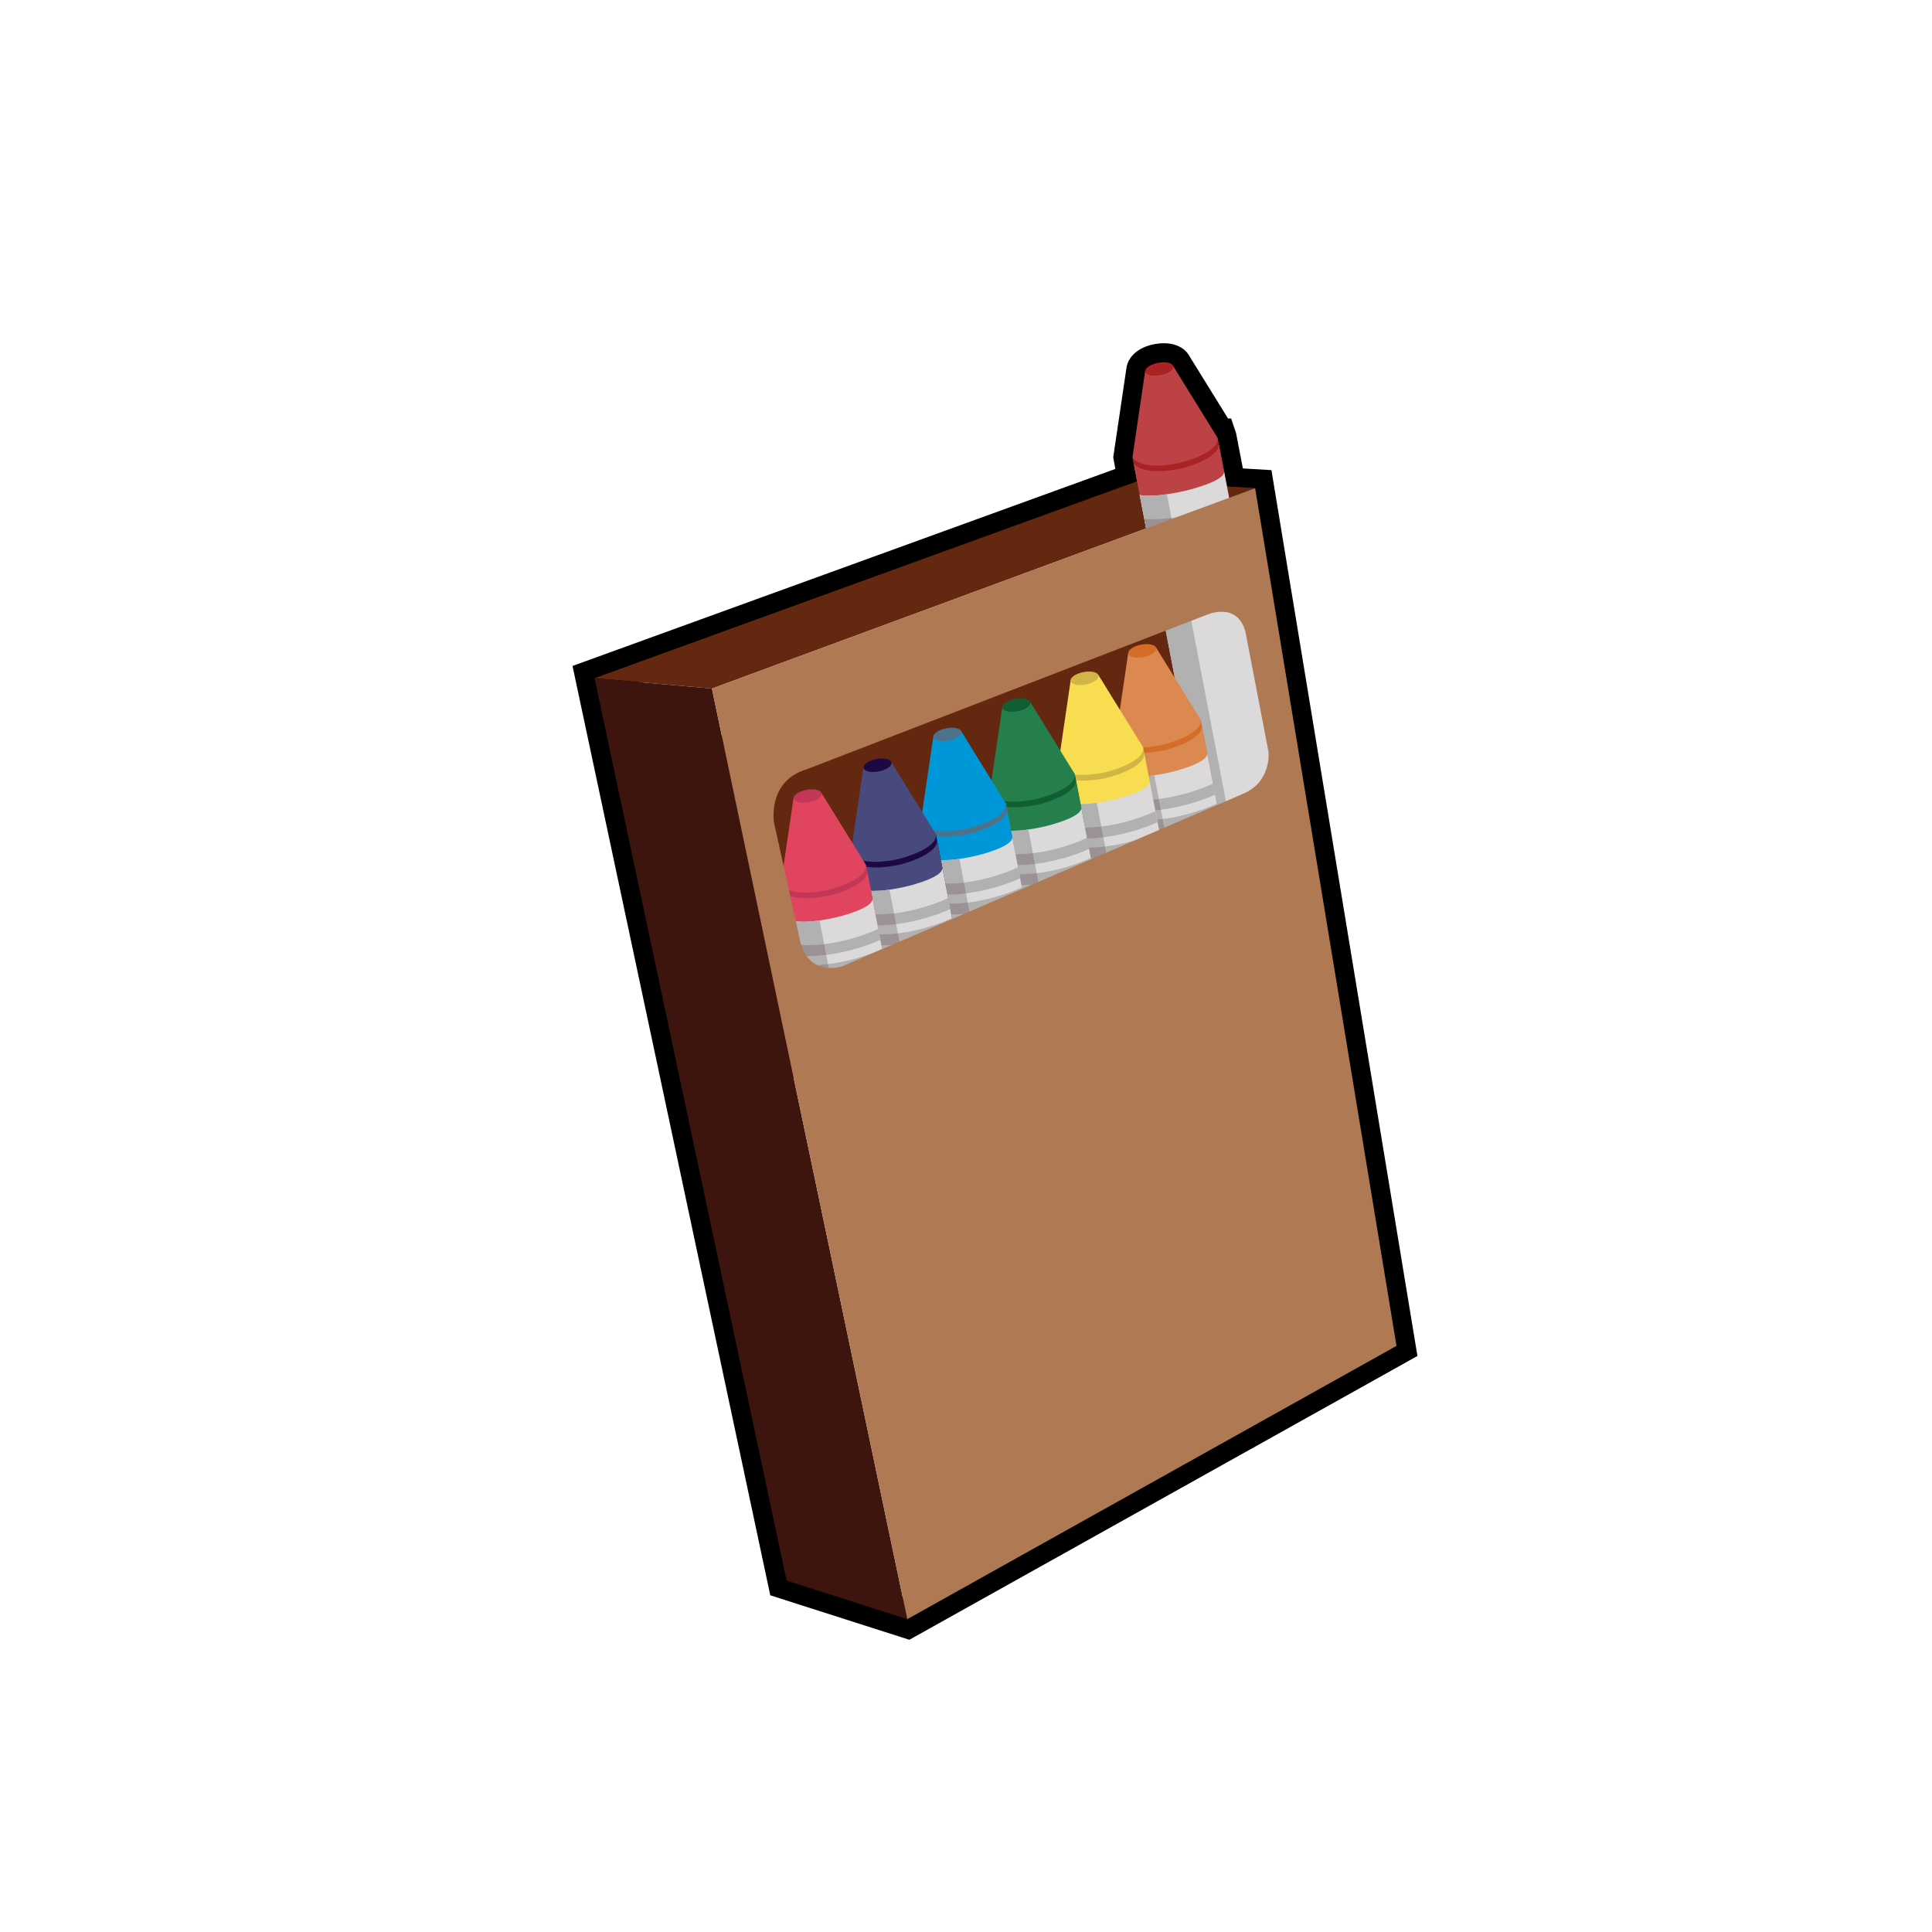 <?xml version="1.0" encoding="UTF-8"?> <svg xmlns="http://www.w3.org/2000/svg" xmlns:xlink="http://www.w3.org/1999/xlink" version="1.1" id="Layer_1" x="0px" y="0px" width="1024px" height="1024px" viewBox="0 0 1024 1024" style="enable-background:new 0 0 1024 1024;" xml:space="preserve"> <g id="crayons"> <g> <path d="M481.982,869.114l-73.722-23.566l-1.218-5.724L303.445,352.969L591.16,248.541l-1.129-6.146l6.979-47.161 c0.797-6.321,6.46-11.225,14.882-12.843c1.646-0.317,3.293-0.477,4.894-0.477c6.467,0,11.532,2.663,13.854,7.197 c4.91,7.933,15.183,24.521,20.248,32.698l1.619-0.016l2.631,7.734l3.61,18.747l15.143,0.906l77.383,469.519L481.982,869.114z M425.55,829.903l54.237,17.338L729.071,708l-72.46-439.653l-14.708-0.891l-3.003-15.605h-0.004l-0.043-0.214l-3.055-15.896 c-0.023-0.039-0.048-0.078-0.071-0.116l-19.62-31.68l-5.635,38.058l0.363,2.067l3.373,17.557l-287.387,104.31L425.55,829.903z"></path> <polygon style="fill:#64270F;" points="315.134,359.453 602.926,254.997 665.253,258.768 377.333,364.964 "></polygon> <polygon style="fill:#64270F;" points="664.775,258.739 603.171,255.012 608.43,279.726 664.814,258.93 "></polygon> <polygon style="fill:#64270F;" points="330.721,412.27 653.87,272.678 688.463,452.617 401.593,579.679 "></polygon> <g> <polygon style="fill:#BD4245;" points="645.37,232.115 621.648,193.744 606.968,196.566 600.256,242.177 603.382,258.434 647.945,249.867 "></polygon> <path style="fill:#AB2224;" d="M624.398,245.519c-3.026,0.59-17.895,3.639-24.006-2.625l-0.05,0.01l8.246,42.889l45.42-8.731 l-8.64-44.946l-0.059-0.169C646.779,239.3,628.781,244.664,624.398,245.519z"></path> <path style="fill:#BD4245;" d="M624.975,248.511c-3.039,0.528-17.895,3.638-24.005-2.624l-0.05,0.009l8.244,42.888l42.538-8.178 l-0.917-12.498l-1.96-18.018l-1.379-7.172l-1.501-7.811l-0.061-0.31C647.354,242.15,629.732,247.683,624.975,248.511z"></path> <path style="fill:#DBD9D9;" d="M648.758,249.714l41.717,216.996l-45.469,8.742c0,0-28.607-148.819-35.357-183.921l-5.643-29.354 c1.477,1.013,9.26,0.411,9.955,0.335c1.498-0.149,3.009-0.332,4.533-0.565c5.749-0.82,11.628-2.088,17.436-3.99 C638.643,257.081,649.506,253.597,648.758,249.714z"></path> <path style="fill:#B2B1B1;" d="M618.494,261.946l40.527,210.811l-14.017,2.694c0,0-28.608-148.819-35.358-183.921l-5.642-29.354 c1.478,1.013,9.26,0.411,9.955,0.335C615.459,262.362,616.97,262.181,618.494,261.946z"></path> <path style="fill:#B2B1B1;" d="M628.592,279.157c10.723-2.063,19.112-5.079,24.417-7.336l-1.125-5.854 c-4.811,2.133-13.297,5.375-24.385,7.507c-2.353,0.452-4.542,0.794-6.587,1.05l1.097,5.703 C624.061,279.95,626.262,279.604,628.592,279.157z"></path> <path style="fill:#9A9294;" d="M620.912,274.524c-6.341,0.787-11.212,0.741-14.436,0.507l1.135,5.901 c3.6,0.153,8.422,0.06,14.396-0.705L620.912,274.524z"></path> <path style="fill:#B2B1B1;" d="M630.629,289.755c10.723-2.062,19.113-5.079,24.418-7.336l-1.127-5.863 c-4.809,2.143-13.296,5.384-24.384,7.516c-2.353,0.452-4.541,0.794-6.588,1.051l1.097,5.702 C626.098,290.548,628.3,290.203,630.629,289.755z"></path> <path style="fill:#9A9294;" d="M609.646,291.53c3.603,0.152,8.424,0.061,14.397-0.705l-1.097-5.702 c-6.34,0.787-11.21,0.741-14.435,0.506L609.646,291.53z"></path> <path style="fill:#AB2224;" d="M621.828,194.15c0.35,1.813-2.684,3.92-6.771,4.706c-4.093,0.787-7.689-0.046-8.038-1.859 s2.685-3.919,6.776-4.706C617.884,191.506,621.48,192.338,621.828,194.15z"></path> </g> <g> <polygon style="fill:#DB8951;" points="636.396,381.502 612.676,343.129 597.996,345.952 591.284,391.563 594.409,407.82 638.97,399.253 "></polygon> <path style="fill:#D36D28;" d="M615.426,394.905c-3.022,0.589-17.895,3.639-24.005-2.625l-0.05,0.01l8.245,42.889l45.42-8.731 l-8.64-44.945l-0.057-0.17C637.809,388.686,619.811,394.049,615.426,394.905z"></path> <path style="fill:#DB8951;" d="M616.001,397.896c-3.035,0.528-17.896,3.639-24.005-2.624l-0.05,0.01l8.245,42.887l42.537-8.178 l-0.919-12.498l-1.958-18.02l-1.379-7.172l-1.502-7.81l-0.06-0.311C638.38,391.537,620.762,397.068,616.001,397.896z"></path> <path style="fill:#DBD9D9;" d="M639.786,399.102l23.495,122.211l-42.168,8.107c0,0-10.389-54.036-17.137-89.138l-5.644-29.354 c1.386,1.029,8.618,0.534,9.264,0.468c1.391-0.13,2.79-0.291,4.207-0.504c5.337-0.741,10.784-1.927,16.161-3.746 C630.479,406.313,640.532,402.984,639.786,399.102z"></path> <path style="fill:#B2B1B1;" d="M611.805,410.895l22.307,116.026l-12.997,2.499c0,0-10.39-54.036-17.138-89.138l-5.643-29.354 c1.386,1.029,8.618,0.534,9.264,0.469C608.987,411.268,610.388,411.107,611.805,410.895z"></path> <path style="fill:#B2B1B1;" d="M621.426,428.196c9.947-1.912,17.707-4.811,22.61-6.988l-1.125-5.854 c-4.443,2.063-12.293,5.184-22.578,7.16c-2.18,0.419-4.213,0.731-6.11,0.958l1.097,5.703 C617.224,428.925,619.268,428.611,621.426,428.196z"></path> <path style="fill:#9A9294;" d="M614.223,423.472c-5.887,0.699-10.419,0.588-13.418,0.312l1.135,5.9 c3.35,0.201,7.834,0.175,13.38-0.509L614.223,423.472z"></path> <path style="fill:#B2B1B1;" d="M623.463,438.795c9.947-1.913,17.706-4.809,22.61-6.989l-1.127-5.862 c-4.441,2.07-12.291,5.19-22.576,7.168c-2.181,0.419-4.214,0.73-6.11,0.959l1.098,5.703 C619.261,439.523,621.304,439.21,623.463,438.795z"></path> <path style="fill:#9A9294;" d="M603.977,440.282c3.352,0.201,7.834,0.174,13.381-0.509l-1.098-5.703 c-5.887,0.699-10.418,0.588-13.417,0.311L603.977,440.282z"></path> <path style="fill:#D36D28;" d="M612.857,343.537c0.35,1.813-2.686,3.919-6.771,4.705c-4.092,0.787-7.688-0.045-8.038-1.857 c-0.349-1.813,2.686-3.919,6.776-4.706C608.911,340.893,612.51,341.724,612.857,343.537z"></path> </g> <g> <polygon style="fill:#F8DD51;" points="605.883,396.105 582.16,357.734 567.48,360.557 560.77,406.168 563.895,422.425 608.456,413.858 "></polygon> <path style="fill:#D1B645;" d="M584.911,409.51c-3.025,0.589-17.896,3.64-24.005-2.624l-0.053,0.009l8.246,42.89l45.424-8.732 l-8.642-44.944l-0.059-0.169C607.292,403.291,589.295,408.654,584.911,409.51z"></path> <path style="fill:#F8DD51;" d="M585.486,412.502c-3.037,0.529-17.896,3.639-24.006-2.623l-0.052,0.01l8.246,42.888l42.537-8.179 l-0.916-12.498l-1.958-18.019l-1.379-7.172l-1.502-7.811l-0.061-0.31C607.865,406.141,590.246,411.674,585.486,412.502z"></path> <path style="fill:#DBD9D9;" d="M609.271,413.705l23.495,122.213l-42.171,8.107c0,0-10.389-54.036-17.137-89.14l-5.643-29.352 c1.387,1.028,8.618,0.533,9.266,0.468c1.39-0.13,2.792-0.291,4.206-0.504c5.337-0.741,10.786-1.927,16.162-3.746 C599.961,420.916,610.02,417.588,609.271,413.705z"></path> <path style="fill:#B2B1B1;" d="M581.289,425.499l22.305,116.028l-12.997,2.499c0,0-10.389-54.036-17.137-89.14l-5.644-29.352 c1.388,1.029,8.619,0.533,9.267,0.468C578.473,425.873,579.875,425.712,581.289,425.499z"></path> <path style="fill:#B2B1B1;" d="M590.908,442.801c9.945-1.913,17.71-4.809,22.613-6.988l-1.125-5.854 c-4.444,2.063-12.295,5.183-22.579,7.16c-2.181,0.419-4.211,0.73-6.11,0.959l1.095,5.702 C586.708,443.53,588.749,443.216,590.908,442.801z"></path> <path style="fill:#9A9294;" d="M583.707,438.077c-5.886,0.699-10.419,0.588-13.419,0.31l1.135,5.901 c3.351,0.201,7.834,0.173,13.379-0.509L583.707,438.077z"></path> <path style="fill:#B2B1B1;" d="M592.947,453.399c9.945-1.912,17.708-4.81,22.611-6.989l-1.127-5.864 c-4.442,2.073-12.292,5.192-22.578,7.17c-2.179,0.419-4.211,0.73-6.109,0.958l1.097,5.702 C588.744,454.129,590.787,453.814,592.947,453.399z"></path> <path style="fill:#9A9294;" d="M573.46,454.887c3.351,0.201,7.835,0.174,13.381-0.51l-1.097-5.702 c-5.886,0.7-10.418,0.589-13.42,0.312L573.46,454.887z"></path> <ellipse transform="matrix(-0.189 -0.982 0.982 -0.189 330.447 992.036)" style="fill:#D1B645;" cx="574.935" cy="359.543" rx="3.343" ry="7.54"></ellipse> </g> <g> <polygon style="fill:#257F4C;" points="569.656,410.252 545.936,371.88 531.255,374.702 524.542,420.313 527.668,436.571 572.23,428.004 "></polygon> <path style="fill:#115E32;" d="M548.686,423.656c-3.024,0.589-17.895,3.638-24.006-2.625l-0.051,0.01l8.246,42.89l45.422-8.731 l-8.641-44.946l-0.059-0.17C571.064,417.438,553.068,422.8,548.686,423.656z"></path> <path style="fill:#257F4C;" d="M549.26,426.648c-3.036,0.527-17.894,3.638-24.004-2.624l-0.052,0.01l8.246,42.888l42.537-8.178 l-0.917-12.499l-1.959-18.02l-1.379-7.172l-1.502-7.811l-0.061-0.311C571.638,420.287,554.02,425.819,549.26,426.648z"></path> <path style="fill:#DBD9D9;" d="M573.045,427.851l23.495,122.214l-42.169,8.106c0,0-10.389-54.036-17.136-89.137l-5.645-29.354 c1.388,1.029,8.617,0.534,9.263,0.469c1.391-0.13,2.793-0.291,4.209-0.505c5.336-0.741,10.782-1.927,16.162-3.745 C563.735,435.063,573.792,431.734,573.045,427.851z"></path> <path style="fill:#B2B1B1;" d="M545.063,439.645l22.307,116.027l-12.997,2.499c0,0-10.388-54.036-17.136-89.137l-5.645-29.354 c1.387,1.029,8.617,0.534,9.264,0.469C542.244,440.02,543.646,439.857,545.063,439.645z"></path> <path style="fill:#B2B1B1;" d="M554.686,456.947c9.945-1.912,17.704-4.81,22.609-6.989l-1.126-5.854 c-4.444,2.063-12.293,5.184-22.577,7.16c-2.181,0.419-4.213,0.73-6.111,0.958l1.097,5.702 C550.482,457.676,552.525,457.362,554.686,456.947z"></path> <path style="fill:#9A9294;" d="M547.48,452.223c-5.888,0.699-10.418,0.588-13.418,0.312l1.135,5.899 c3.35,0.202,7.834,0.175,13.379-0.509L547.48,452.223z"></path> <path style="fill:#B2B1B1;" d="M556.722,467.545c9.946-1.912,17.706-4.808,22.611-6.988l-1.127-5.862 c-4.444,2.071-12.292,5.191-22.577,7.169c-2.18,0.419-4.213,0.729-6.109,0.959l1.096,5.702 C552.52,468.274,554.563,467.96,556.722,467.545z"></path> <path style="fill:#9A9294;" d="M537.235,469.033c3.35,0.201,7.833,0.174,13.379-0.51l-1.097-5.702 c-5.887,0.7-10.418,0.588-13.418,0.31L537.235,469.033z"></path> <path style="fill:#115E32;" d="M546.116,372.288c0.349,1.812-2.688,3.919-6.771,4.705c-4.092,0.787-7.688-0.045-8.038-1.858 c-0.349-1.813,2.686-3.919,6.776-4.706C542.169,369.644,545.768,370.475,546.116,372.288z"></path> </g> <g> <polygon style="fill:#0097D8;" points="533.102,425.829 509.382,387.457 494.703,390.279 487.987,435.891 491.114,452.148 535.678,443.581 "></polygon> <path style="fill:#4D738C;" d="M512.133,439.232c-3.023,0.589-17.894,3.639-24.007-2.625l-0.05,0.009l8.247,42.89l45.419-8.731 l-8.641-44.946l-0.056-0.17C534.515,433.014,516.515,438.377,512.133,439.232z"></path> <path style="fill:#0097D8;" d="M512.708,442.225c-3.036,0.528-17.896,3.639-24.006-2.623l-0.049,0.01l8.245,42.887l42.537-8.178 l-0.918-12.498l-1.962-18.02l-1.379-7.172l-1.501-7.811l-0.06-0.311C535.085,435.864,517.468,441.396,512.708,442.225z"></path> <path style="fill:#DBD9D9;" d="M536.492,443.427l23.495,122.213l-42.168,8.107c0,0-10.389-54.036-17.138-89.138l-5.643-29.354 c1.387,1.029,8.618,0.534,9.264,0.468c1.392-0.13,2.792-0.291,4.206-0.504c5.338-0.741,10.786-1.927,16.164-3.746 C527.183,450.639,537.24,447.311,536.492,443.427z"></path> <path style="fill:#B2B1B1;" d="M508.51,455.221l22.307,116.028l-12.996,2.499c0,0-10.389-54.036-17.137-89.138l-5.644-29.354 c1.387,1.029,8.618,0.534,9.264,0.468C505.694,455.595,507.096,455.435,508.51,455.221z"></path> <path style="fill:#B2B1B1;" d="M518.132,472.523c9.946-1.912,17.707-4.811,22.611-6.989l-1.125-5.854 c-4.444,2.063-12.295,5.184-22.579,7.16c-2.18,0.419-4.212,0.73-6.11,0.958l1.098,5.702 C513.929,473.252,515.973,472.938,518.132,472.523z"></path> <path style="fill:#9A9294;" d="M510.929,467.799c-5.886,0.699-10.419,0.588-13.419,0.311l1.137,5.9 c3.35,0.201,7.832,0.174,13.379-0.509L510.929,467.799z"></path> <path style="fill:#B2B1B1;" d="M520.169,483.122c9.946-1.912,17.708-4.81,22.612-6.989l-1.127-5.863 c-4.442,2.073-12.293,5.192-22.578,7.17c-2.18,0.419-4.211,0.729-6.11,0.957l1.097,5.702 C515.966,483.851,518.01,483.537,520.169,483.122z"></path> <path style="fill:#9A9294;" d="M500.683,484.61c3.352,0.2,7.835,0.173,13.38-0.511l-1.097-5.701 c-5.885,0.699-10.418,0.588-13.417,0.311L500.683,484.61z"></path> <path style="fill:#4D738C;" d="M509.564,387.864c0.348,1.813-2.687,3.92-6.771,4.705c-4.093,0.787-7.689-0.045-8.04-1.858 c-0.348-1.813,2.687-3.919,6.778-4.706C505.617,385.22,509.216,386.051,509.564,387.864z"></path> </g> <g> <polygon style="fill:#48497D;" points="496.053,442.143 472.331,403.771 457.651,406.593 450.939,452.204 454.064,468.461 498.628,459.895 "></polygon> <path style="fill:#1C0944;" d="M475.081,455.546c-3.024,0.589-17.896,3.639-24.005-2.624l-0.049,0.009l8.244,42.89l45.422-8.732 l-8.642-44.945l-0.057-0.17C497.463,449.327,479.465,454.69,475.081,455.546z"></path> <path style="fill:#48497D;" d="M475.656,458.538c-3.036,0.529-17.896,3.639-24.003-2.624l-0.052,0.01l8.245,42.887l42.537-8.178 l-0.917-12.498l-1.959-18.019l-1.38-7.172l-1.501-7.811l-0.061-0.311C498.035,452.177,480.417,457.709,475.656,458.538z"></path> <path style="fill:#DBD9D9;" d="M499.442,459.741l23.495,122.213l-42.17,8.106c0,0-10.388-54.035-17.137-89.138l-5.643-29.353 c1.388,1.028,8.617,0.533,9.264,0.469c1.391-0.13,2.792-0.291,4.205-0.504c5.339-0.742,10.786-1.927,16.164-3.747 C490.133,466.952,500.189,463.625,499.442,459.741z"></path> <path style="fill:#B2B1B1;" d="M471.458,471.535l22.306,116.027l-12.994,2.498c0,0-10.389-54.035-17.138-89.138l-5.643-29.353 c1.388,1.028,8.616,0.533,9.264,0.469C468.643,471.909,470.045,471.748,471.458,471.535z"></path> <path style="fill:#B2B1B1;" d="M481.083,488.837c9.944-1.912,17.705-4.81,22.609-6.989l-1.125-5.854 c-4.445,2.063-12.294,5.183-22.577,7.16c-2.183,0.419-4.215,0.73-6.114,0.959l1.096,5.702 C476.879,489.566,478.921,489.253,481.083,488.837z"></path> <path style="fill:#9A9294;" d="M473.876,484.113c-5.886,0.699-10.415,0.588-13.416,0.31l1.134,5.901 c3.353,0.202,7.833,0.174,13.378-0.508L473.876,484.113z"></path> <path style="fill:#B2B1B1;" d="M483.12,499.436c9.944-1.911,17.706-4.809,22.61-6.988l-1.129-5.863 c-4.441,2.073-12.291,5.192-22.574,7.169c-2.183,0.419-4.215,0.73-6.115,0.959l1.098,5.702 C478.916,500.164,480.958,499.851,483.12,499.436z"></path> <path style="fill:#9A9294;" d="M463.632,500.923c3.353,0.201,7.832,0.174,13.378-0.51l-1.098-5.702 c-5.885,0.7-10.413,0.588-13.414,0.311L463.632,500.923z"></path> <path style="fill:#1C0944;" d="M472.514,404.178c0.35,1.813-2.686,3.919-6.771,4.705c-4.092,0.787-7.689-0.045-8.038-1.856 c-0.35-1.813,2.685-3.919,6.775-4.706C468.567,401.534,472.165,402.366,472.514,404.178z"></path> </g> <g> <polygon style="fill:#E0445E;" points="459.001,458.456 435.279,420.084 420.602,422.906 413.888,468.518 417.013,484.775 461.576,476.208 "></polygon> <path style="fill:#C13755;" d="M438.03,471.86c-3.024,0.589-17.895,3.639-24.005-2.625l-0.051,0.01l8.245,42.889l45.421-8.731 L459,458.456l-0.056-0.169C460.412,465.641,442.415,471.004,438.03,471.86z"></path> <path style="fill:#E0445E;" d="M438.605,474.852c-3.036,0.529-17.895,3.64-24.006-2.623l-0.051,0.01l8.246,42.887l42.538-8.178 l-0.917-12.499l-1.96-18.02l-1.379-7.172l-1.502-7.81l-0.061-0.311C460.983,468.491,443.364,474.023,438.605,474.852z"></path> <path style="fill:#DBD9D9;" d="M462.392,476.055l23.494,122.213l-42.168,8.107c0,0-10.39-54.036-17.137-89.138l-5.644-29.353 c1.387,1.029,8.618,0.534,9.265,0.469c1.391-0.131,2.793-0.291,4.206-0.505c5.338-0.741,10.785-1.927,16.161-3.745 C453.082,483.267,463.138,479.938,462.392,476.055z"></path> <path style="fill:#B2B1B1;" d="M434.408,487.849l22.305,116.027l-12.995,2.499c0,0-10.39-54.036-17.137-89.138l-5.644-29.353 c1.387,1.029,8.618,0.534,9.265,0.469C431.593,488.223,432.995,488.063,434.408,487.849z"></path> <path style="fill:#B2B1B1;" d="M444.032,505.151c9.944-1.912,17.706-4.81,22.608-6.989l-1.125-5.854 c-4.444,2.063-12.293,5.184-22.576,7.16c-2.183,0.419-4.215,0.731-6.113,0.959l1.095,5.702 C439.828,505.88,441.871,505.566,444.032,505.151z"></path> <path style="fill:#9A9294;" d="M436.826,500.427c-5.887,0.699-10.416,0.588-13.417,0.311l1.135,5.9 c3.347,0.201,7.833,0.175,13.377-0.509L436.826,500.427z"></path> <path style="fill:#B2B1B1;" d="M446.069,515.75c9.943-1.912,17.706-4.809,22.609-6.989l-1.128-5.864 c-4.441,2.073-12.291,5.192-22.574,7.17c-2.183,0.419-4.216,0.73-6.113,0.959l1.097,5.701 C441.865,516.479,443.908,516.165,446.069,515.75z"></path> <path style="fill:#9A9294;" d="M426.581,517.236c3.349,0.202,7.833,0.174,13.379-0.51l-1.097-5.701 c-5.887,0.699-10.415,0.588-13.417,0.311L426.581,517.236z"></path> <path style="fill:#C13755;" d="M435.463,420.492c0.348,1.813-2.686,3.919-6.771,4.705c-4.094,0.787-7.689-0.045-8.038-1.858 c-0.35-1.813,2.684-3.919,6.775-4.706C431.515,417.848,435.114,418.679,435.463,420.492z"></path> </g> <polygon style="fill:#3D150E;" points="315.134,359.453 377.333,364.964 480.885,858.178 416.906,837.726 "></polygon> <path style="fill:#AF7954;" d="M377.333,364.964l103.552,493.214l259.287-144.829l-74.919-454.581L377.333,364.964z M672.34,398.5 c0,0,1.774,15.854-13.553,22.257l-212.42,91.422c0,0-16.725,5.763-21.987-12.149l-14.101-63.886c0,0-3.897-22.178,17.455-28.466 L639.8,325.787c0,0,15.753-7.032,20.261,8.842L672.34,398.5z"></path> </g> </g> </svg> 
